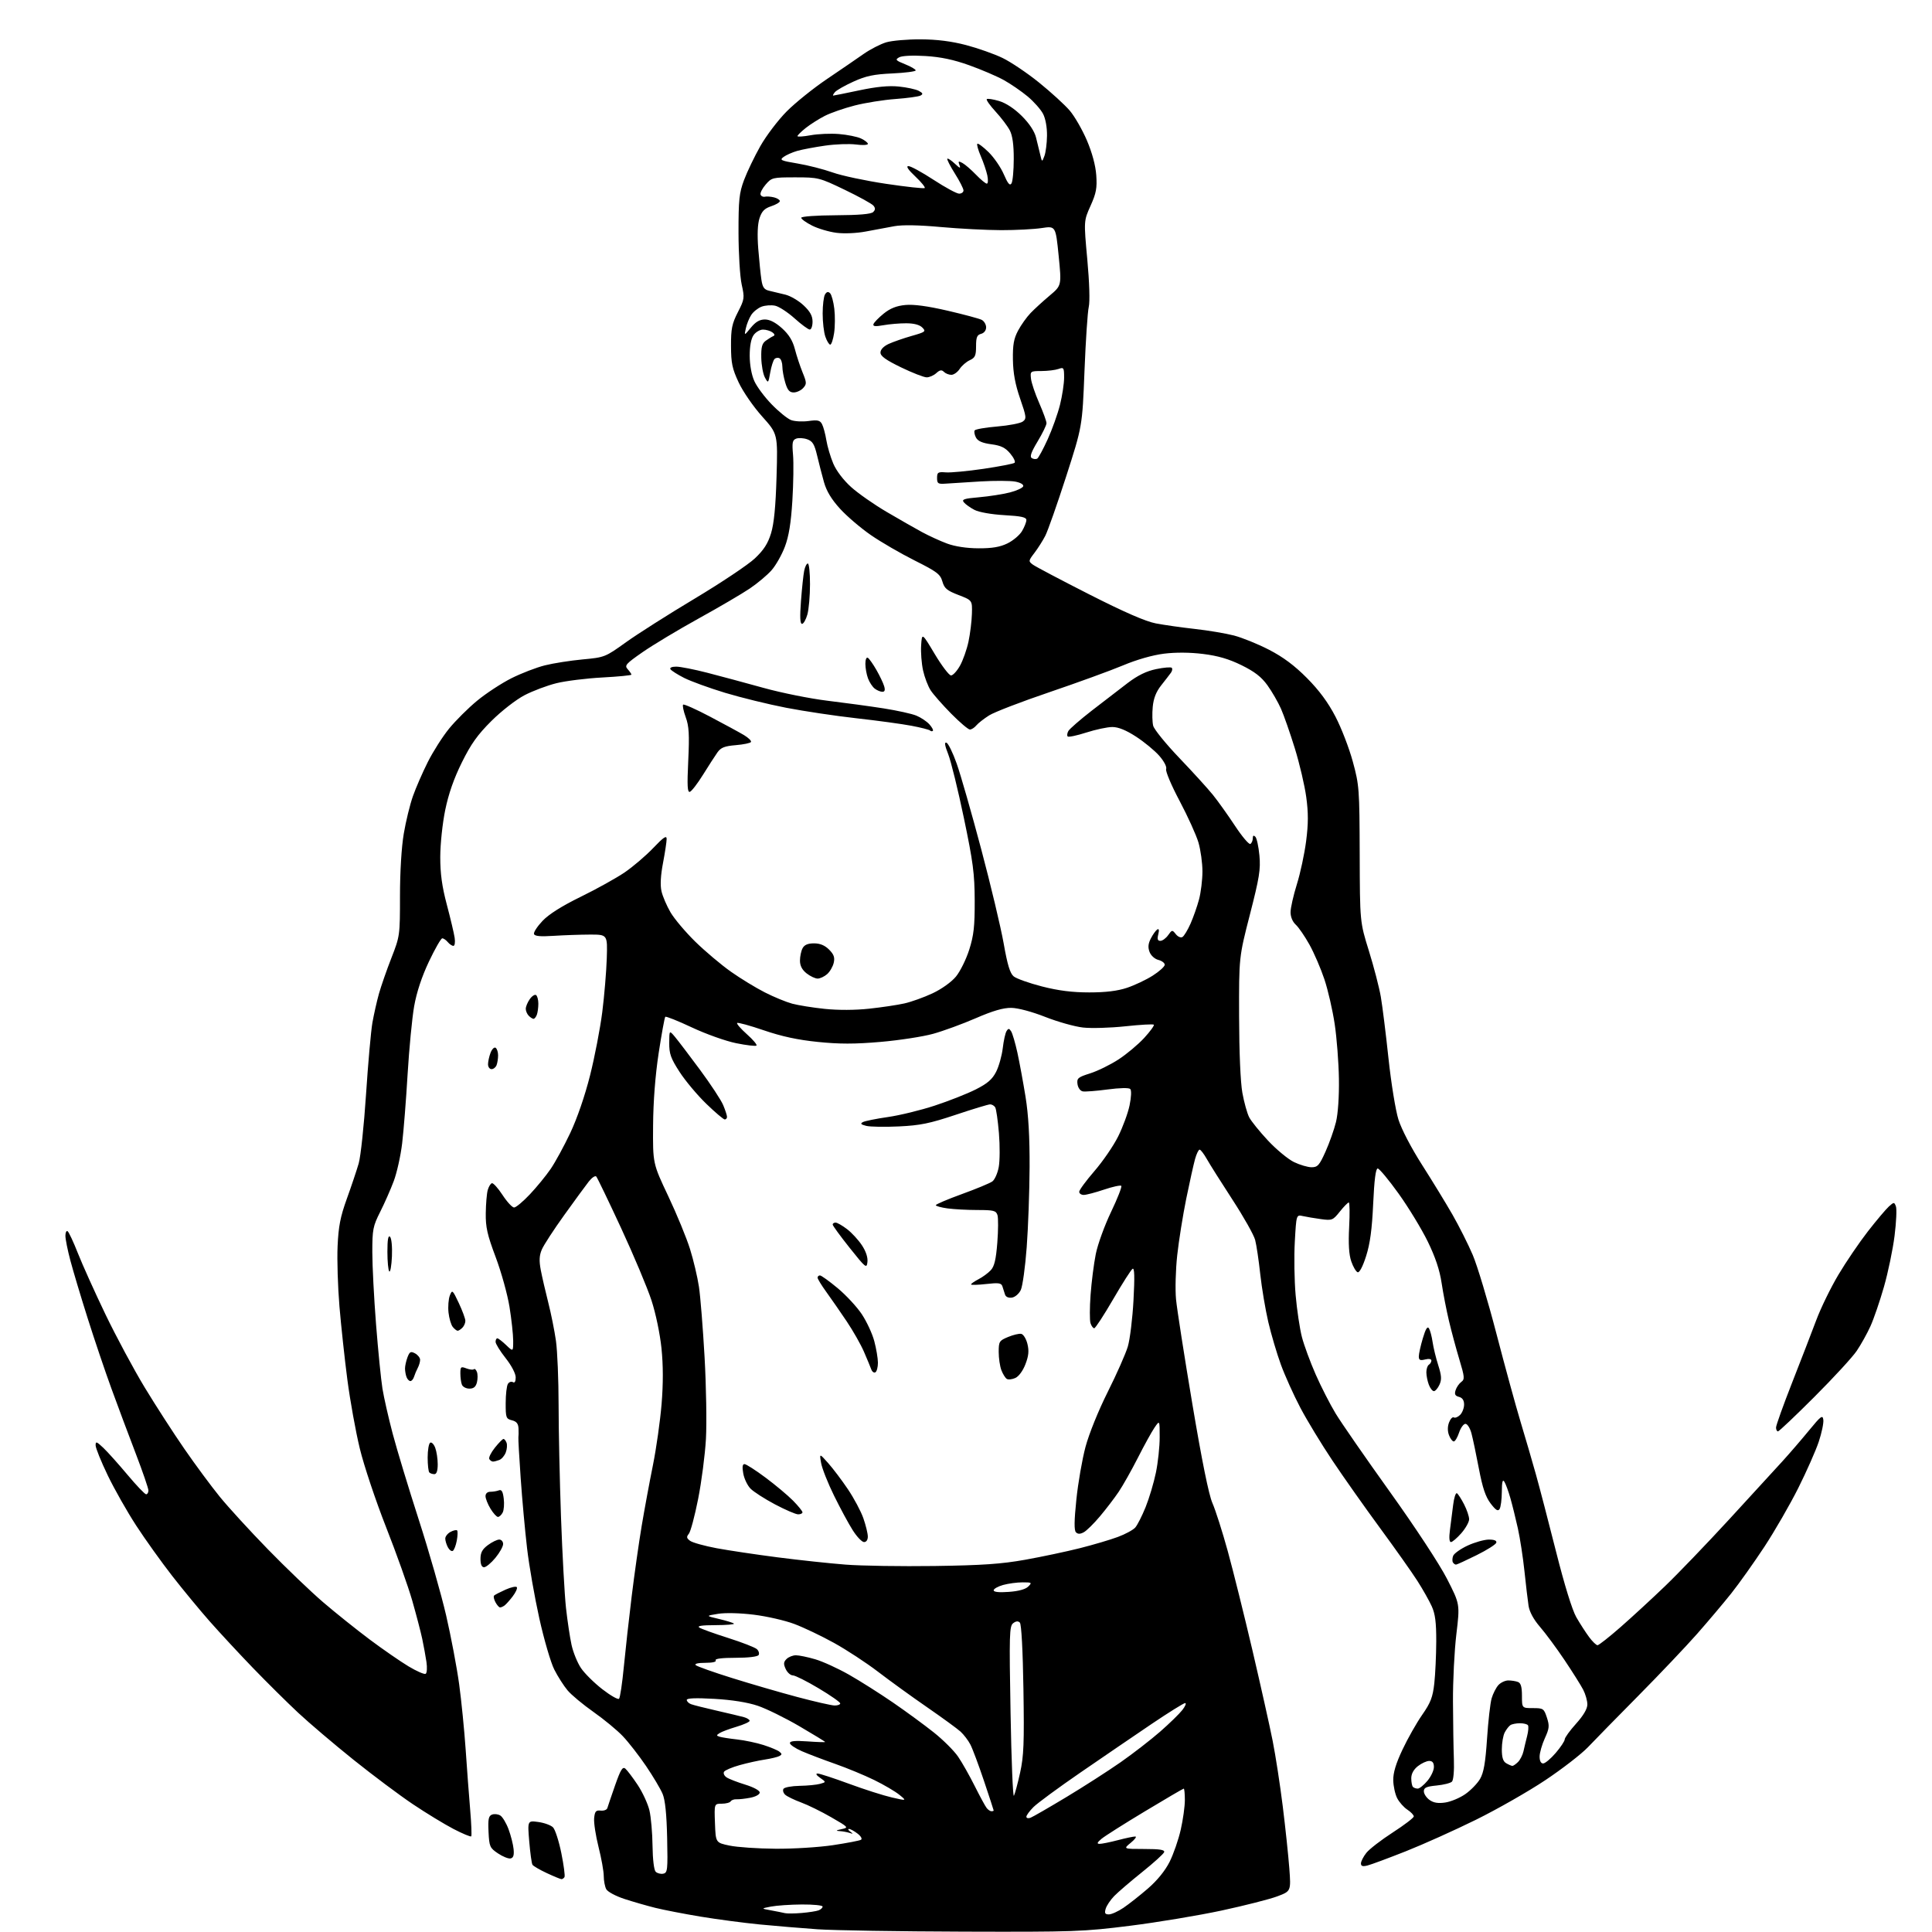 <?xml version="1.0" encoding="UTF-8" standalone="no"?>
<svg 
  version="1.1" 
  xmlns="http://www.w3.org/2000/svg" 
  xmlns:xlink="http://www.w3.org/1999/xlink" 
  xmlns:svg="http://www.w3.org/2000/svg"
  xmlns:rdf="http://www.w3.org/1999/02/22-rdf-syntax-ns#"
  xmlns:cc="http://creativecommons.org/ns#"
  xmlns:dc="http://purl.org/dc/elements/1.1/"
  viewBox="0 0 768 768"
  width="768"
  height="768"
>
<style>svg {background-color: white; }</style>"
<path stroke="none" fill="black" fill-rule="evenodd" d="M383.00,767.86C357.43,767.78 331.32,767.36 325.00,766.92C318.68,766.48 308.32,765.61 302.00,765.00C295.68,764.38 285.10,762.98 278.50,761.89C271.90,760.79 263.80,759.22 260.50,758.40C257.20,757.58 251.68,755.99 248.24,754.87C244.75,753.73 241.54,752.01 240.99,750.98C240.45,749.96 240.00,747.61 240.00,745.76C240.00,743.90 239.07,738.71 237.93,734.21C236.80,729.72 236.01,724.57 236.18,722.77C236.45,720.04 236.87,719.54 238.78,719.74C240.04,719.88 241.23,719.43 241.43,718.74C241.62,718.06 243.01,714.00 244.50,709.72C246.70,703.45 247.49,702.16 248.58,703.06C249.32,703.68 251.53,706.60 253.49,709.54C255.44,712.49 257.55,717.06 258.17,719.70C258.78,722.34 259.34,728.64 259.39,733.70C259.46,739.13 259.97,743.37 260.64,744.04C261.27,744.67 262.62,745.02 263.64,744.82C265.36,744.47 265.48,743.42 265.20,730.57C264.99,721.10 264.42,715.55 263.40,713.10C262.57,711.12 259.60,706.12 256.80,702.00C254.00,697.88 249.86,692.56 247.60,690.18C245.35,687.80 240.09,683.46 235.92,680.53C231.75,677.59 227.11,673.74 225.62,671.95C224.12,670.17 221.74,666.45 220.34,663.68C218.93,660.91 216.26,651.76 214.39,643.34C212.52,634.92 210.32,622.38 209.52,615.47C208.71,608.56 207.56,596.01 206.98,587.59C206.39,579.17 205.98,571.88 206.07,571.39C206.16,570.90 206.18,569.31 206.12,567.86C206.03,565.92 205.33,565.05 203.50,564.59C201.17,564.00 201.00,563.55 201.02,557.73C201.02,554.30 201.42,550.88 201.90,550.12C202.38,549.36 203.28,549.05 203.89,549.43C204.59,549.87 205.00,549.17 205.00,547.53C205.00,546.02 203.33,542.83 201.00,539.88C198.80,537.10 197.00,534.19 197.00,533.41C197.00,532.63 197.31,532.00 197.70,532.00C198.08,532.00 199.65,533.21 201.20,534.69C204.00,537.37 204.00,537.37 204.00,532.94C203.99,530.50 203.33,524.44 202.53,519.47C201.72,514.50 199.25,505.61 197.03,499.70C193.69,490.82 193.02,487.81 193.10,482.24C193.15,478.53 193.50,474.41 193.88,473.07C194.25,471.74 194.99,470.51 195.53,470.34C196.06,470.18 197.97,472.28 199.76,475.02C201.55,477.76 203.62,480.00 204.36,480.00C205.10,480.00 207.93,477.64 210.65,474.75C213.37,471.86 217.08,467.33 218.89,464.68C220.71,462.03 224.22,455.59 226.69,450.37C229.41,444.63 232.51,435.61 234.55,427.52C236.40,420.18 238.58,408.84 239.41,402.33C240.23,395.82 241.03,386.23 241.20,381.00C241.50,371.50 241.50,371.50 234.50,371.51C230.65,371.52 224.16,371.75 220.09,372.01C214.80,372.36 212.56,372.15 212.27,371.29C212.04,370.62 213.58,368.27 215.68,366.05C218.19,363.41 223.38,360.14 230.86,356.48C237.10,353.43 244.94,349.08 248.27,346.82C251.60,344.55 256.73,340.18 259.66,337.10C263.79,332.77 265.00,331.96 265.00,333.50C265.00,334.60 264.35,338.89 263.56,343.04C262.62,347.95 262.40,351.86 262.95,354.26C263.40,356.29 265.03,360.07 266.55,362.68C268.08,365.29 272.52,370.54 276.41,374.35C280.31,378.16 286.65,383.51 290.50,386.23C294.35,388.95 300.44,392.67 304.03,394.49C307.62,396.32 312.52,398.33 314.92,398.98C317.32,399.62 323.15,400.56 327.89,401.05C333.20,401.60 339.95,401.57 345.50,400.97C350.45,400.44 356.75,399.50 359.50,398.88C362.25,398.27 367.29,396.46 370.70,394.86C374.30,393.17 378.19,390.39 379.99,388.22C381.68,386.18 384.07,381.35 385.29,377.50C387.10,371.78 387.49,368.21 387.46,358.00C387.42,347.26 386.81,342.64 383.16,325.18C380.83,314.01 378.03,302.60 376.94,299.84C375.56,296.34 375.34,294.94 376.23,295.23C376.93,295.46 378.77,299.21 380.31,303.57C381.86,307.93 386.23,323.20 390.03,337.50C393.83,351.80 397.85,368.68 398.97,375.00C400.47,383.54 401.50,386.92 402.96,388.13C404.04,389.02 409.10,390.82 414.21,392.13C420.78,393.81 426.28,394.50 433.00,394.50C439.54,394.50 444.21,393.93 448.00,392.67C451.02,391.66 455.64,389.48 458.25,387.81C460.86,386.15 463.00,384.21 463.00,383.50C463.00,382.80 461.86,381.93 460.46,381.58C459.03,381.22 457.51,379.85 456.97,378.42C456.27,376.58 456.41,375.10 457.50,373.01C458.32,371.42 459.46,369.84 460.03,369.48C460.72,369.06 460.85,369.73 460.43,371.42C459.95,373.33 460.17,374.00 461.27,374.00C462.09,374.00 463.47,372.99 464.35,371.75C465.89,369.58 466.00,369.57 467.41,371.35C468.23,372.39 469.38,372.88 470.05,372.47C470.70,372.07 472.15,369.66 473.27,367.13C474.39,364.59 475.91,360.26 476.64,357.51C477.38,354.75 477.98,349.77 477.99,346.43C477.99,343.09 477.28,337.92 476.41,334.93C475.53,331.94 472.15,324.49 468.90,318.36C465.64,312.23 463.24,306.54 463.56,305.72C463.89,304.84 462.75,302.65 460.82,300.43C458.99,298.35 454.84,294.93 451.59,292.82C447.59,290.23 444.55,289.00 442.17,289.00C440.23,289.00 435.58,289.99 431.84,291.19C428.10,292.39 424.77,293.10 424.43,292.76C424.09,292.43 424.21,291.45 424.68,290.60C425.16,289.75 429.36,286.09 434.02,282.47C438.69,278.85 445.10,273.91 448.27,271.51C452.29,268.46 455.72,266.78 459.60,265.98C462.66,265.34 465.44,265.11 465.79,265.46C466.14,265.81 466.00,266.70 465.46,267.43C464.93,268.17 463.19,270.42 461.60,272.43C459.58,274.98 458.56,277.57 458.23,280.99C457.97,283.68 458.05,287.07 458.41,288.50C458.77,289.94 463.45,295.70 468.81,301.31C474.16,306.91 480.18,313.52 482.17,316.00C484.17,318.48 488.11,324.00 490.94,328.29C493.76,332.57 496.51,335.80 497.04,335.48C497.57,335.15 498.00,334.14 498.00,333.24C498.00,332.12 498.33,331.93 499.02,332.62C499.58,333.18 500.31,336.53 500.64,340.07C501.15,345.60 500.62,348.89 496.87,363.50C492.50,380.50 492.50,380.50 492.56,404.00C492.59,418.21 493.11,430.23 493.86,434.41C494.55,438.21 495.77,442.59 496.57,444.14C497.37,445.69 500.75,449.87 504.07,453.42C507.40,456.97 512.03,460.80 514.37,461.94C516.72,463.07 519.87,464.00 521.38,464.00C523.78,464.00 524.48,463.22 526.93,457.75C528.47,454.31 530.34,449.02 531.08,446.00C531.88,442.70 532.35,435.82 532.24,428.81C532.14,422.38 531.39,412.60 530.56,407.07C529.73,401.54 527.89,393.53 526.46,389.26C525.03,384.99 522.36,378.79 520.51,375.47C518.66,372.16 516.22,368.60 515.08,367.57C513.82,366.43 513.01,364.47 513.02,362.60C513.02,360.89 514.16,355.90 515.53,351.50C516.91,347.10 518.56,339.37 519.21,334.33C520.10,327.41 520.11,323.11 519.25,316.83C518.63,312.25 516.59,303.55 514.72,297.50C512.85,291.45 510.37,284.35 509.21,281.73C508.04,279.10 505.63,274.92 503.84,272.43C501.43,269.08 498.78,267.02 493.55,264.44C488.50,261.96 484.17,260.69 478.26,259.96C473.02,259.31 467.35,259.27 462.67,259.85C458.15,260.42 451.87,262.21 446.40,264.51C441.51,266.56 428.38,271.34 417.23,275.13C406.07,278.91 395.27,283.07 393.21,284.37C391.15,285.67 388.86,287.46 388.11,288.36C387.37,289.26 386.21,290.00 385.55,290.00C384.88,290.00 381.54,287.16 378.12,283.70C374.70,280.23 371.03,276.07 369.97,274.45C368.90,272.83 367.54,269.25 366.93,266.50C366.33,263.75 365.98,259.25 366.17,256.50C366.50,251.50 366.50,251.50 371.58,260.00C374.38,264.68 377.29,268.50 378.05,268.50C378.81,268.50 380.41,266.76 381.61,264.63C382.80,262.50 384.32,258.19 384.99,255.06C385.65,251.92 386.27,246.94 386.35,244.00C386.50,238.64 386.50,238.64 381.03,236.53C376.42,234.76 375.40,233.90 374.61,231.14C373.78,228.25 372.44,227.24 363.58,222.80C358.04,220.02 350.22,215.49 346.21,212.72C342.20,209.96 336.69,205.26 333.97,202.28C330.53,198.51 328.57,195.27 327.55,191.68C326.75,188.83 325.51,184.03 324.80,181.02C323.74,176.57 323.01,175.37 320.87,174.62C319.42,174.11 317.44,174.00 316.48,174.37C315.00,174.94 314.81,175.94 315.24,180.77C315.52,183.92 315.40,192.12 314.98,199.00C314.42,207.97 313.58,213.15 312.00,217.33C310.79,220.54 308.41,224.74 306.72,226.66C305.03,228.59 301.14,231.86 298.07,233.93C295.01,236.00 285.84,241.38 277.70,245.87C269.56,250.37 259.56,256.38 255.47,259.22C248.75,263.89 248.18,264.54 249.52,266.02C250.33,266.92 251.00,267.89 251.00,268.18C251.00,268.46 245.80,268.97 239.45,269.31C233.10,269.65 224.88,270.67 221.20,271.58C217.51,272.49 211.80,274.64 208.50,276.36C205.13,278.12 199.38,282.59 195.38,286.56C189.83,292.08 187.24,295.71 183.60,303.07C180.43,309.46 178.30,315.56 176.98,322.00C175.89,327.29 175.02,335.55 175.01,340.62C175.00,347.32 175.70,352.37 177.62,359.62C179.06,365.05 180.46,370.96 180.73,372.75C181.00,374.55 180.78,376.00 180.23,376.00C179.69,376.00 178.68,375.32 178.00,374.50C177.32,373.68 176.33,373.00 175.81,373.00C175.30,373.00 172.91,377.16 170.50,382.25C167.64,388.31 165.62,394.43 164.63,400.00C163.81,404.68 162.64,416.82 162.03,427.00C161.43,437.18 160.45,449.55 159.86,454.50C159.27,459.45 157.76,466.21 156.52,469.51C155.28,472.82 152.86,478.32 151.13,481.73C148.26,487.43 148.00,488.75 148.00,497.73C148.00,503.12 148.67,516.07 149.49,526.51C150.31,536.95 151.46,548.42 152.03,552.00C152.61,555.58 154.44,563.62 156.09,569.88C157.74,576.14 162.41,591.53 166.46,604.09C170.52,616.64 175.42,633.80 177.36,642.21C179.30,650.62 181.62,662.90 182.52,669.50C183.42,676.10 184.58,687.80 185.11,695.50C185.63,703.20 186.44,714.00 186.91,719.50C187.38,725.00 187.56,729.72 187.32,729.98C187.08,730.24 183.92,728.93 180.31,727.06C176.70,725.18 169.42,720.75 164.13,717.20C158.83,713.65 148.20,705.69 140.50,699.52C132.80,693.34 122.90,684.93 118.50,680.82C114.10,676.71 105.98,668.66 100.45,662.93C94.92,657.19 87.23,648.90 83.35,644.50C79.47,640.10 72.78,632.00 68.49,626.50C64.21,621.00 57.76,612.00 54.18,606.50C50.59,601.00 45.49,592.00 42.84,586.50C40.19,581.00 38.02,575.63 38.01,574.56C38.00,572.87 38.38,572.99 41.10,575.56C42.80,577.18 47.11,581.99 50.68,586.25C54.25,590.51 57.58,594.00 58.09,594.00C58.59,594.00 59.00,593.32 59.00,592.49C59.00,591.66 56.72,585.02 53.93,577.74C51.14,570.46 46.80,558.88 44.30,552.00C41.79,545.12 37.53,532.52 34.84,524.00C32.14,515.48 29.05,505.15 27.97,501.06C26.88,496.97 26.00,492.56 26.00,491.25C26.00,489.95 26.39,489.12 26.86,489.42C27.34,489.71 29.19,493.67 30.98,498.22C32.78,502.78 37.70,513.70 41.93,522.50C46.17,531.30 53.17,544.35 57.50,551.50C61.83,558.65 68.94,569.66 73.30,575.96C77.65,582.27 83.98,590.82 87.35,594.96C90.72,599.11 99.33,608.52 106.49,615.87C113.65,623.22 123.55,632.71 128.50,636.95C133.45,641.19 141.78,647.85 147.00,651.76C152.22,655.66 159.15,660.45 162.39,662.40C165.63,664.35 168.70,665.68 169.21,665.37C169.72,665.05 169.86,662.93 169.52,660.65C169.18,658.37 168.43,654.25 167.85,651.50C167.27,648.75 165.48,641.91 163.88,636.30C162.28,630.69 157.59,617.52 153.46,607.04C149.33,596.53 144.63,582.49 143.01,575.74C141.38,569.01 139.17,556.75 138.09,548.50C137.01,540.25 135.60,527.14 134.94,519.37C134.29,511.60 133.95,500.80 134.20,495.37C134.55,487.49 135.29,483.68 137.88,476.50C139.67,471.55 141.78,465.25 142.58,462.50C143.38,459.75 144.69,447.41 145.50,435.08C146.31,422.75 147.45,409.93 148.03,406.58C148.62,403.24 149.79,398.02 150.64,395.00C151.49,391.98 153.72,385.57 155.60,380.77C158.96,372.15 159.00,371.85 159.00,356.15C159.00,346.60 159.60,336.72 160.51,331.38C161.33,326.50 162.97,319.80 164.14,316.50C165.30,313.20 167.96,307.10 170.04,302.95C172.12,298.80 175.93,292.81 178.52,289.63C181.11,286.46 186.13,281.46 189.69,278.53C193.24,275.60 199.38,271.58 203.32,269.60C207.27,267.63 213.24,265.32 216.60,264.49C219.95,263.65 226.70,262.59 231.60,262.13C240.39,261.31 240.60,261.22 248.86,255.29C253.46,251.99 265.78,244.16 276.25,237.90C286.71,231.63 297.42,224.47 300.04,222.00C303.60,218.65 305.24,216.10 306.50,212.00C307.68,208.16 308.34,201.37 308.69,189.50C309.19,172.50 309.19,172.50 302.94,165.52C299.49,161.68 295.32,155.64 293.65,152.06C291.07,146.56 290.61,144.36 290.59,137.54C290.56,130.70 290.97,128.69 293.32,124.09C295.96,118.92 296.02,118.44 294.83,113.09C294.15,110.02 293.58,100.75 293.57,92.50C293.56,79.46 293.84,76.73 295.76,71.58C296.97,68.33 299.89,62.26 302.23,58.11C304.58,53.96 309.29,47.75 312.70,44.31C316.11,40.87 323.31,35.08 328.70,31.44C334.09,27.80 340.68,23.29 343.34,21.42C346.01,19.56 350.06,17.48 352.34,16.81C354.63,16.14 360.77,15.61 366.00,15.64C372.48,15.67 378.20,16.40 384.00,17.91C388.68,19.14 395.20,21.44 398.50,23.03C401.80,24.62 408.37,29.04 413.09,32.86C417.82,36.68 423.27,41.67 425.22,43.94C427.16,46.21 430.23,51.54 432.05,55.79C434.14,60.70 435.50,65.73 435.78,69.63C436.14,74.74 435.77,76.77 433.52,81.78C430.81,87.80 430.81,87.80 432.22,103.15C433.06,112.30 433.29,119.91 432.80,122.00C432.34,123.92 431.58,135.40 431.10,147.50C430.23,169.50 430.23,169.50 423.78,189.50C420.23,200.50 416.51,211.07 415.51,213.00C414.52,214.93 412.58,217.98 411.21,219.78C408.78,222.97 408.77,223.11 410.61,224.47C411.65,225.24 421.73,230.55 433.00,236.28C447.01,243.39 455.40,247.04 459.50,247.82C462.80,248.45 469.77,249.44 475.00,250.02C480.23,250.60 487.20,251.77 490.50,252.62C493.80,253.48 500.10,256.03 504.50,258.31C510.11,261.21 514.61,264.57 519.55,269.55C524.40,274.44 527.93,279.22 530.86,284.86C533.21,289.36 536.32,297.43 537.77,302.78C540.31,312.12 540.42,313.56 540.50,339.50C540.58,366.50 540.58,366.50 544.16,378.00C546.13,384.32 548.26,392.54 548.90,396.26C549.54,399.98 550.91,411.00 551.95,420.76C553.00,430.55 554.76,441.43 555.90,445.04C557.10,448.86 561.00,456.34 565.28,463.04C569.30,469.34 574.75,478.25 577.37,482.82C579.99,487.40 583.62,494.60 585.42,498.82C587.23,503.05 591.45,517.08 594.81,530.00C598.17,542.92 602.48,558.67 604.39,565.00C606.30,571.33 609.06,580.77 610.52,586.00C611.99,591.23 615.61,605.13 618.58,616.89C621.92,630.13 624.98,640.04 626.62,642.89C628.08,645.43 630.36,648.96 631.69,650.75C633.01,652.54 634.53,654.00 635.04,654.00C635.56,654.00 639.70,650.74 644.24,646.76C648.78,642.78 656.72,635.47 661.88,630.51C667.04,625.56 678.51,613.61 687.38,603.97C696.25,594.32 705.80,583.90 708.61,580.81C711.42,577.72 716.15,572.23 719.11,568.62C723.86,562.84 724.54,562.33 724.80,564.40C724.97,565.69 724.15,569.61 722.98,573.12C721.81,576.63 718.15,584.90 714.85,591.50C711.54,598.10 705.47,608.63 701.35,614.90C697.22,621.16 691.31,629.49 688.20,633.40C685.09,637.30 678.97,644.55 674.61,649.50C670.25,654.45 659.78,665.48 651.35,674.00C642.92,682.52 633.88,691.75 631.26,694.51C628.64,697.26 620.99,703.18 614.25,707.67C607.52,712.16 595.12,719.23 586.71,723.38C578.30,727.53 565.75,733.17 558.81,735.92C551.87,738.66 545.03,741.21 543.60,741.56C541.68,742.05 541.00,741.83 541.00,740.74C541.00,739.93 541.96,738.05 543.14,736.55C544.31,735.06 549.04,731.41 553.64,728.44C558.24,725.47 562.00,722.60 562.00,722.05C562.00,721.50 560.85,720.29 559.45,719.37C558.05,718.46 556.23,716.41 555.41,714.83C554.59,713.25 553.89,710.04 553.84,707.71C553.78,704.74 554.89,701.04 557.52,695.48C559.59,691.09 563.11,684.87 565.35,681.66C568.71,676.84 569.54,674.67 570.16,669.16C570.56,665.50 570.91,658.00 570.93,652.50C570.95,644.90 570.52,641.54 569.13,638.50C568.13,636.30 565.59,631.80 563.48,628.50C561.38,625.20 554.70,615.75 548.64,607.50C542.58,599.25 534.03,587.14 529.65,580.58C525.26,574.02 519.52,564.57 516.90,559.58C514.27,554.59 510.80,546.90 509.19,542.50C507.58,538.10 505.32,530.45 504.16,525.50C503.01,520.55 501.57,512.00 500.97,506.50C500.38,501.00 499.46,494.87 498.94,492.89C498.42,490.90 494.36,483.70 489.92,476.89C485.48,470.07 480.90,462.81 479.74,460.75C478.58,458.69 477.29,457.00 476.86,457.00C476.44,457.00 475.62,458.69 475.05,460.75C474.48,462.81 472.90,469.90 471.55,476.50C470.21,483.10 468.59,493.23 467.96,499.00C467.33,504.77 467.12,512.65 467.49,516.50C467.86,520.35 470.77,539.02 473.96,558.00C477.78,580.72 480.51,594.21 481.96,597.50C483.17,600.25 485.91,608.82 488.04,616.55C490.17,624.28 494.59,642.06 497.87,656.05C501.14,670.05 504.76,686.23 505.90,692.00C507.05,697.77 508.85,709.48 509.91,718.00C510.97,726.52 512.14,737.61 512.52,742.64C513.20,751.78 513.20,751.78 507.71,753.84C504.69,754.97 494.74,757.50 485.59,759.47C476.44,761.43 460.08,764.16 449.23,765.52C430.57,767.87 427.00,767.99 383.00,767.86zM318.66,760.44C321.51,760.20 324.54,759.73 325.41,759.39C326.29,759.06 327.00,758.38 327.00,757.89C327.00,757.40 323.29,757.03 318.75,757.06C314.21,757.09 308.70,757.47 306.50,757.89C302.50,758.67 302.50,758.67 306.50,759.40C308.70,759.80 311.18,760.30 312.00,760.50C312.82,760.71 315.82,760.68 318.66,760.44zM440.79,761.00C441.85,761.00 444.47,759.82 446.61,758.37C448.75,756.92 453.12,753.48 456.31,750.72C460.01,747.52 463.15,743.66 464.94,740.10C466.48,737.02 468.48,731.26 469.37,727.30C470.27,723.34 471.00,718.06 471.00,715.55C471.00,713.05 470.80,711.00 470.56,711.00C470.32,711.00 463.40,715.04 455.19,719.99C446.97,724.93 439.19,729.86 437.88,730.95C436.15,732.39 435.92,732.94 437.04,732.97C437.89,732.99 441.17,732.33 444.34,731.50C447.51,730.67 450.64,730.02 451.30,730.04C451.96,730.06 451.15,731.18 449.50,732.53C446.50,734.99 446.50,734.99 454.83,735.00C461.05,735.00 463.06,735.32 462.77,736.25C462.55,736.94 458.60,740.52 454.00,744.20C449.40,747.89 444.41,752.17 442.92,753.70C441.42,755.24 439.90,757.51 439.53,758.75C439.00,760.54 439.26,761.00 440.79,761.00zM223.19,746.99C222.81,746.98 220.19,745.91 217.37,744.59C214.55,743.28 211.98,741.78 211.66,741.26C211.34,740.74 210.76,736.57 210.38,732.00C209.69,723.69 209.69,723.69 213.98,724.27C216.34,724.59 218.97,725.54 219.83,726.40C220.68,727.25 222.17,731.86 223.14,736.65C224.11,741.44 224.67,745.72 224.39,746.18C224.11,746.63 223.57,747.00 223.19,746.99zM202.95,738.76C202.10,738.93 199.85,738.03 197.95,736.75C194.71,734.57 194.48,734.05 194.20,728.20C193.96,723.11 194.21,721.86 195.59,721.33C196.51,720.97 198.00,721.14 198.89,721.70C199.77,722.25 201.25,724.71 202.16,727.16C203.07,729.61 203.97,733.15 204.16,735.03C204.41,737.50 204.07,738.53 202.95,738.76zM308.26,734.90C315.27,734.96 325.57,734.32 331.13,733.48C336.70,732.64 341.71,731.68 342.26,731.34C342.84,730.98 342.24,729.92 340.89,728.88C339.57,727.87 338.05,727.04 337.50,727.04C336.95,727.03 337.18,727.52 338.00,728.11C339.25,729.01 339.19,729.09 337.67,728.59C336.66,728.27 334.86,727.95 333.67,727.88C332.09,727.80 332.32,727.59 334.50,727.12C337.45,726.48 337.39,726.41 330.41,722.38C326.52,720.13 321.12,717.48 318.41,716.49C315.71,715.49 312.88,714.12 312.13,713.44C311.38,712.75 311.07,711.70 311.44,711.10C311.81,710.49 314.68,709.96 317.81,709.90C320.94,709.85 324.61,709.49 325.97,709.11C328.44,708.42 328.44,708.42 326.00,706.71C324.49,705.65 324.12,705.00 325.03,705.01C325.84,705.02 331.45,706.85 337.50,709.08C343.55,711.31 351.20,713.76 354.50,714.51C360.50,715.89 360.50,715.89 357.50,713.45C355.85,712.10 351.35,709.47 347.50,707.58C343.65,705.70 336.68,702.81 332.00,701.17C327.32,699.53 321.36,697.26 318.75,696.13C316.14,695.00 314.00,693.54 314.00,692.90C314.00,692.07 316.04,691.88 321.00,692.23C324.85,692.51 328.00,692.61 328.00,692.46C328.00,692.31 323.38,689.48 317.73,686.18C312.08,682.88 304.63,679.22 301.18,678.06C297.16,676.71 290.97,675.72 283.95,675.32C276.60,674.90 273.00,675.04 273.00,675.74C273.00,676.32 273.76,677.08 274.68,677.43C275.60,677.79 280.22,678.95 284.93,680.02C289.64,681.10 294.51,682.26 295.75,682.60C296.99,682.95 298.00,683.60 298.00,684.05C298.00,684.49 295.64,685.56 292.75,686.42C289.86,687.28 286.84,688.41 286.03,688.94C284.73,689.78 284.73,689.95 286.03,690.37C286.84,690.63 289.98,691.12 293.00,691.46C296.02,691.80 300.75,692.79 303.50,693.67C306.25,694.55 309.09,695.73 309.81,696.31C310.90,697.17 310.90,697.47 309.81,698.06C309.09,698.45 306.48,699.08 304.00,699.46C301.52,699.83 297.02,700.82 294.00,701.67C290.98,702.51 288.19,703.70 287.82,704.30C287.44,704.91 287.89,705.91 288.82,706.53C289.74,707.15 293.09,708.45 296.25,709.42C299.57,710.44 302.00,711.76 302.00,712.55C302.00,713.33 300.39,714.22 298.25,714.63C296.19,715.03 293.72,715.30 292.77,715.24C291.82,715.18 290.78,715.55 290.46,716.06C290.14,716.58 288.54,717.00 286.90,717.00C283.92,717.00 283.92,717.00 284.21,724.75C284.50,732.50 284.50,732.50 290.00,733.65C293.02,734.29 301.24,734.85 308.26,734.90zM409.66,722.58C410.57,722.23 416.98,718.53 423.91,714.36C430.83,710.19 440.55,703.95 445.50,700.49C450.45,697.03 457.51,691.56 461.18,688.35C464.86,685.13 468.83,681.26 470.01,679.75C471.18,678.24 471.68,677.00 471.11,677.00C470.55,677.00 464.55,680.74 457.79,685.30C451.03,689.87 438.34,698.53 429.58,704.55C420.82,710.57 412.39,716.77 410.83,718.33C409.27,719.88 408.00,721.62 408.00,722.18C408.00,722.75 408.75,722.93 409.66,722.58zM394.12,720.00C394.61,720.00 395.00,719.87 395.00,719.70C395.00,719.54 393.27,714.25 391.15,707.94C389.03,701.63 386.60,695.13 385.74,693.48C384.89,691.84 383.13,689.54 381.85,688.36C380.56,687.19 374.55,682.81 368.50,678.63C362.45,674.46 353.70,668.12 349.05,664.56C344.40,661.00 336.52,655.84 331.55,653.09C326.57,650.33 319.46,646.94 315.74,645.55C312.03,644.15 304.79,642.50 299.67,641.87C294.15,641.19 288.33,641.05 285.42,641.52C280.50,642.32 280.50,642.32 285.83,643.57C288.76,644.26 291.42,645.08 291.74,645.41C292.07,645.73 288.77,646.01 284.42,646.02C278.97,646.03 276.97,646.33 278.00,646.99C278.82,647.52 284.00,649.39 289.50,651.13C295.00,652.88 300.12,654.87 300.87,655.56C301.62,656.25 301.93,657.30 301.56,657.90C301.15,658.56 297.47,659.00 292.38,659.00C286.97,659.00 284.11,659.36 284.50,660.00C284.88,660.61 283.28,661.00 280.36,661.00C277.48,661.00 275.98,661.36 276.55,661.91C277.07,662.41 283.57,664.72 291.00,667.04C298.43,669.37 310.12,672.77 317.00,674.60C323.88,676.43 330.51,677.94 331.75,677.96C332.99,677.98 334.00,677.61 334.00,677.13C334.00,676.64 330.14,673.94 325.42,671.13C320.71,668.31 316.09,666.00 315.17,665.99C314.25,665.99 312.98,664.86 312.34,663.48C311.40,661.46 311.46,660.68 312.66,659.48C313.47,658.67 315.15,658.00 316.39,658.00C317.63,658.00 321.08,658.71 324.07,659.59C327.06,660.46 333.10,663.22 337.50,665.72C341.90,668.22 349.77,673.21 355.00,676.80C360.23,680.39 367.52,685.74 371.21,688.68C374.90,691.61 379.23,695.93 380.83,698.26C382.43,700.59 385.42,705.88 387.48,710.00C389.55,714.12 391.68,718.06 392.24,718.75C392.79,719.44 393.64,720.00 394.12,720.00zM574.50,716.53C576.70,716.21 580.28,714.72 582.45,713.21C584.63,711.70 587.27,708.98 588.34,707.16C589.80,704.65 590.48,700.77 591.12,691.17C591.58,684.20 592.40,676.98 592.95,675.11C593.49,673.25 594.70,670.89 595.62,669.86C596.55,668.84 598.33,668.00 599.57,668.00C600.82,668.00 602.55,668.27 603.42,668.61C604.56,669.05 605.00,670.57 605.00,674.11C605.00,679.00 605.00,679.00 609.34,679.00C613.47,679.00 613.74,679.18 614.91,682.75C615.99,686.04 615.89,687.06 614.09,691.00C612.97,693.48 612.03,696.74 612.02,698.25C612.01,699.97 612.53,701.00 613.42,701.00C614.20,701.00 616.45,699.12 618.42,696.82C620.39,694.52 622.00,692.09 622.00,691.43C622.00,690.76 624.02,687.96 626.50,685.21C629.44,681.94 631.00,679.29 631.00,677.55C631.00,676.09 630.26,673.46 629.35,671.70C628.44,669.94 625.10,664.63 621.92,659.89C618.74,655.15 614.35,649.21 612.16,646.69C609.62,643.75 607.99,640.73 607.62,638.30C607.30,636.21 606.57,630.05 606.00,624.61C605.43,619.17 604.25,611.52 603.39,607.61C602.52,603.70 601.18,598.25 600.39,595.50C599.61,592.75 598.53,589.83 598.00,589.00C597.31,587.93 597.02,589.08 597.00,593.00C596.98,596.02 596.58,599.11 596.11,599.85C595.46,600.88 594.61,600.35 592.55,597.66C590.54,595.02 589.34,591.46 587.88,583.80C586.81,578.14 585.47,571.81 584.92,569.75C584.37,567.69 583.30,566.00 582.54,566.00C581.78,566.00 580.64,567.58 580.00,569.50C579.36,571.42 578.42,573.00 577.90,573.00C577.38,573.00 576.52,571.88 576.00,570.50C575.39,568.91 575.40,567.07 576.02,565.44C576.56,564.03 577.41,563.14 577.92,563.45C578.42,563.76 579.55,563.31 580.42,562.44C581.29,561.57 582.00,559.72 582.00,558.33C582.00,556.64 581.33,555.64 579.97,555.28C578.43,554.88 578.11,554.24 578.62,552.63C578.99,551.46 580.00,549.99 580.87,549.35C582.30,548.30 582.23,547.43 580.10,540.35C578.80,536.03 576.94,529.12 575.97,525.00C574.99,520.88 573.68,514.12 573.06,510.00C572.29,504.83 570.57,499.71 567.54,493.50C565.12,488.55 559.92,480.00 555.98,474.50C552.04,469.00 548.29,464.50 547.66,464.50C546.87,464.50 546.30,468.93 545.86,478.50C545.39,488.70 544.63,494.35 543.05,499.31C541.74,503.44 540.41,505.97 539.69,505.74C539.04,505.52 537.89,503.58 537.15,501.42C536.22,498.71 535.96,494.50 536.31,487.75C536.59,482.39 536.52,478.00 536.16,478.00C535.80,478.00 534.20,479.63 532.61,481.62C529.85,485.08 529.51,485.22 525.11,484.62C522.57,484.27 519.33,483.73 517.91,483.41C515.31,482.83 515.31,482.83 514.71,493.53C514.37,499.42 514.52,509.02 515.04,514.87C515.55,520.72 516.68,528.20 517.53,531.50C518.39,534.80 520.86,541.49 523.01,546.38C525.16,551.26 528.72,558.23 530.93,561.88C533.13,565.52 542.83,579.52 552.48,593.00C562.59,607.11 572.22,621.78 575.20,627.59C580.36,637.68 580.36,637.68 578.93,649.59C578.14,656.14 577.53,668.25 577.58,676.50C577.62,684.75 577.78,695.03 577.94,699.34C578.10,703.89 577.78,707.62 577.17,708.23C576.59,708.81 573.84,709.50 571.06,709.77C567.02,710.16 566.00,710.62 566.00,712.07C566.00,713.07 567.01,714.61 568.25,715.50C569.85,716.65 571.66,716.95 574.50,716.53zM403.05,713.84C403.45,713.10 404.56,708.98 405.51,704.67C406.97,698.06 407.17,692.86 406.83,671.43C406.59,656.07 406.03,645.63 405.41,645.01C404.72,644.32 403.86,644.39 402.75,645.25C401.25,646.38 401.15,649.68 401.71,680.84C402.04,699.73 402.65,714.58 403.05,713.84zM563.58,711.00C564.26,711.00 565.99,709.62 567.41,707.92C568.83,706.23 570.00,703.76 570.00,702.42C570.00,700.73 569.44,700.00 568.13,700.00C567.11,700.00 565.08,700.93 563.63,702.07C561.93,703.42 561.00,705.11 561.00,706.91C561.00,708.42 561.30,709.97 561.67,710.33C562.03,710.70 562.89,711.00 563.58,711.00zM601.18,701.97C601.55,701.99 602.56,701.29 603.43,700.43C604.29,699.57 605.27,697.65 605.60,696.18C605.92,694.71 606.58,691.97 607.06,690.09C607.54,688.22 607.69,686.31 607.40,685.84C607.12,685.38 605.67,685.01 604.19,685.02C602.71,685.02 601.00,685.36 600.40,685.77C599.79,686.17 598.78,687.48 598.15,688.68C597.52,689.89 597.00,692.90 597.00,695.38C597.00,698.63 597.49,700.19 598.75,700.92C599.71,701.48 600.81,701.95 601.18,701.97zM246.08,675.28C246.50,674.85 247.36,669.10 247.99,662.50C248.63,655.90 250.03,643.30 251.11,634.50C252.19,625.70 253.98,613.10 255.09,606.50C256.20,599.90 258.21,589.04 259.56,582.38C260.90,575.71 262.44,564.80 262.99,558.13C263.66,549.97 263.64,542.73 262.95,535.97C262.35,530.18 260.67,522.11 258.97,516.91C257.35,511.95 251.92,499.03 246.90,488.19C241.88,477.36 237.43,468.13 237.02,467.68C236.60,467.23 235.27,468.13 234.05,469.68C232.83,471.23 228.44,477.23 224.30,483.00C220.15,488.77 216.14,494.93 215.39,496.69C214.37,499.08 214.26,501.12 214.97,504.87C215.50,507.61 216.83,513.42 217.94,517.77C219.05,522.13 220.43,528.98 221.00,533.01C221.57,537.03 222.04,548.47 222.05,558.41C222.05,568.36 222.49,588.51 223.01,603.18C223.54,617.86 224.43,634.06 224.99,639.18C225.56,644.31 226.55,650.92 227.20,653.88C227.85,656.84 229.53,660.98 230.94,663.07C232.35,665.17 236.16,668.95 239.42,671.48C242.67,674.00 245.67,675.72 246.08,675.28zM198.79,638.98C198.39,638.99 197.57,638.06 196.95,636.91C196.34,635.77 196.09,634.57 196.41,634.26C196.72,633.95 198.77,632.89 200.97,631.90C203.16,630.92 205.18,630.49 205.46,630.94C205.74,631.39 204.98,633.06 203.77,634.63C202.56,636.21 201.10,637.83 200.53,638.23C199.97,638.64 199.18,638.98 198.79,638.98zM401.03,632.80C404.87,632.53 407.67,631.76 408.74,630.68C410.32,629.11 410.18,629.00 406.46,629.01C404.28,629.01 400.81,629.48 398.75,630.05C396.69,630.63 395.00,631.58 395.00,632.17C395.00,632.86 397.13,633.09 401.03,632.80zM192.43,623.00C191.48,623.00 191.00,621.89 191.00,619.69C191.00,617.18 191.72,615.85 193.96,614.19C195.59,612.98 197.61,612.00 198.46,612.00C199.31,612.00 200.00,612.80 200.00,613.77C200.00,614.75 198.62,617.22 196.93,619.27C195.24,621.32 193.21,623.00 192.43,623.00zM371.50,622.51C390.51,622.24 398.00,621.72 407.50,620.03C414.10,618.85 423.90,616.78 429.28,615.42C434.66,614.06 441.46,612.05 444.39,610.95C447.33,609.86 450.42,608.18 451.27,607.23C452.12,606.28 453.97,602.62 455.40,599.10C456.82,595.58 458.66,589.41 459.49,585.39C460.32,581.37 461.00,575.03 460.99,571.29C460.99,564.50 460.99,564.50 458.94,567.50C457.81,569.15 454.83,574.55 452.32,579.50C449.80,584.45 446.38,590.52 444.71,593.00C443.04,595.48 439.69,599.87 437.25,602.76C434.82,605.66 431.92,608.51 430.81,609.10C429.37,609.87 428.48,609.88 427.71,609.11C426.95,608.35 426.99,604.61 427.87,596.11C428.54,589.55 430.18,580.12 431.51,575.14C432.91,569.93 436.65,560.68 440.36,553.28C443.90,546.22 447.48,538.12 448.33,535.27C449.17,532.43 450.19,524.16 450.58,516.90C451.09,507.53 450.98,503.89 450.22,504.37C449.62,504.73 446.14,510.20 442.47,516.52C438.80,522.83 435.43,528.00 434.97,528.00C434.51,528.00 433.85,527.09 433.49,525.98C433.14,524.87 433.15,519.81 433.52,514.73C433.89,509.65 434.82,502.35 435.59,498.50C436.36,494.65 439.10,487.11 441.67,481.75C444.24,476.39 446.06,471.73 445.73,471.39C445.39,471.06 442.30,471.73 438.86,472.89C435.42,474.05 431.80,475.00 430.81,475.00C429.81,475.00 429.00,474.44 429.00,473.75C429.01,473.06 431.73,469.36 435.05,465.52C438.37,461.68 442.62,455.50 444.47,451.78C446.33,448.06 448.38,442.50 449.02,439.41C449.71,436.09 449.82,433.42 449.29,432.89C448.76,432.36 445.07,432.44 440.27,433.08C435.80,433.68 431.37,434.02 430.41,433.84C429.42,433.65 428.52,432.40 428.32,430.94C428.01,428.62 428.51,428.21 433.34,426.68C436.29,425.75 441.36,423.27 444.60,421.16C447.85,419.05 452.45,415.19 454.84,412.59C457.23,409.98 458.95,407.61 458.66,407.33C458.38,407.04 453.27,407.33 447.32,407.97C441.37,408.61 433.80,408.83 430.50,408.46C427.20,408.09 420.45,406.19 415.50,404.24C410.18,402.15 404.66,400.68 402.00,400.64C398.82,400.60 394.68,401.81 387.92,404.74C382.65,407.03 375.00,409.83 370.92,410.96C366.84,412.09 357.41,413.54 349.96,414.18C339.71,415.06 333.66,415.06 325.08,414.18C317.12,413.37 310.75,412.00 303.65,409.57C298.10,407.67 293.32,406.36 293.03,406.66C292.74,406.96 294.48,408.96 296.90,411.12C299.32,413.27 301.03,415.30 300.71,415.62C300.39,415.95 296.74,415.52 292.60,414.68C288.47,413.84 280.56,411.02 275.03,408.42C269.50,405.82 264.75,403.92 264.46,404.20C264.18,404.49 263.00,410.97 261.83,418.61C260.47,427.58 259.68,437.82 259.61,447.50C259.50,462.50 259.50,462.50 265.65,475.50C269.03,482.65 272.92,492.10 274.29,496.50C275.67,500.90 277.26,507.65 277.84,511.50C278.42,515.35 279.43,527.95 280.08,539.50C280.73,551.05 280.97,565.67 280.62,572.00C280.26,578.33 278.87,589.06 277.52,595.85C276.18,602.65 274.51,608.88 273.82,609.71C272.81,610.94 272.90,611.45 274.34,612.51C275.32,613.22 280.03,614.53 284.81,615.43C289.59,616.32 300.55,617.96 309.16,619.07C317.77,620.18 329.92,621.48 336.16,621.96C342.40,622.45 358.30,622.69 371.50,622.51zM578.81,621.95C578.43,621.98 577.87,621.59 577.56,621.09C577.25,620.59 577.29,619.41 577.65,618.47C578.01,617.54 580.60,615.70 583.40,614.39C586.21,613.09 590.00,612.02 591.83,612.01C594.03,612.00 595.04,612.43 594.80,613.25C594.60,613.94 591.08,616.17 586.97,618.20C582.86,620.24 579.19,621.93 578.81,621.95zM180.01,616.49C179.51,616.80 178.63,616.17 178.05,615.09C177.47,614.01 177.00,612.44 177.00,611.60C177.00,610.76 177.94,609.57 179.09,608.95C180.23,608.34 181.41,608.08 181.71,608.37C182.00,608.67 181.94,610.49 181.58,612.42C181.22,614.35 180.51,616.18 180.01,616.49zM343.48,613.00C342.64,613.00 340.61,610.88 338.97,608.28C337.32,605.69 333.98,599.50 331.54,594.53C329.10,589.57 326.79,583.74 326.41,581.59C325.72,577.68 325.72,577.68 329.20,581.59C331.11,583.74 334.65,588.42 337.06,592.00C339.47,595.58 342.23,600.75 343.19,603.50C344.15,606.25 344.95,609.51 344.97,610.75C344.99,612.11 344.40,613.00 343.48,613.00zM576.77,613.00C576.12,613.00 575.97,611.24 576.37,608.25C576.72,605.64 577.29,601.15 577.64,598.28C577.99,595.40 578.67,593.30 579.15,593.59C579.63,593.89 580.92,595.89 582.01,598.03C583.11,600.17 584.00,602.82 584.00,603.93C584.00,605.03 582.60,607.52 580.90,609.47C579.19,611.41 577.33,613.00 576.77,613.00zM197.95,603.00C197.41,603.00 196.08,601.54 194.99,599.75C193.90,597.96 193.01,595.71 193.00,594.75C193.00,593.69 193.76,593.00 194.92,593.00C195.97,593.00 197.50,592.75 198.30,592.44C199.39,592.02 199.89,592.86 200.24,595.69C200.51,597.78 200.32,600.29 199.83,601.25C199.33,602.21 198.49,603.00 197.95,603.00zM317.25,601.97C316.29,601.96 312.14,600.16 308.03,597.99C303.93,595.81 299.57,593.01 298.35,591.76C297.13,590.52 295.83,587.81 295.46,585.75C294.99,583.17 295.14,582.00 295.94,582.00C296.58,582.00 300.35,584.41 304.30,587.36C308.26,590.31 313.19,594.44 315.25,596.53C317.31,598.62 319.00,600.71 319.00,601.17C319.00,601.62 318.21,601.99 317.25,601.97zM172.67,586.00C171.93,586.00 171.03,585.70 170.67,585.33C170.30,584.97 170.00,582.29 170.00,579.39C170.00,576.49 170.45,573.84 171.00,573.50C171.55,573.16 172.45,574.06 173.00,575.50C173.55,576.95 174.00,579.90 174.00,582.07C174.00,584.68 173.55,586.00 172.67,586.00zM195.98,581.00C195.50,581.00 194.84,580.56 194.51,580.01C194.17,579.47 195.16,577.44 196.70,575.51C198.24,573.58 199.79,572.00 200.14,572.00C200.50,572.00 201.05,572.68 201.36,573.51C201.68,574.34 201.54,576.08 201.05,577.37C200.56,578.67 199.41,580.01 198.49,580.36C197.58,580.71 196.45,581.00 195.98,581.00zM706.77,569.00C706.35,569.00 706.00,568.31 706.00,567.46C706.00,566.62 708.86,558.63 712.36,549.71C715.86,540.80 720.20,529.57 722.00,524.76C723.80,519.95 727.75,511.85 730.78,506.76C733.80,501.67 739.09,493.90 742.51,489.50C745.94,485.10 749.70,480.65 750.85,479.61C752.87,477.80 752.99,477.80 753.65,479.54C754.04,480.54 753.80,485.80 753.12,491.24C752.44,496.67 750.54,505.81 748.90,511.53C747.26,517.26 744.84,524.32 743.52,527.22C742.20,530.13 739.75,534.52 738.07,537.00C736.40,539.48 728.84,547.69 721.28,555.25C713.73,562.81 707.19,569.00 706.77,569.00zM570.00,553.00C569.42,553.00 568.51,551.85 567.98,550.43C567.44,549.02 567.00,546.80 567.00,545.49C567.00,544.19 567.45,542.84 568.00,542.50C568.55,542.16 569.00,541.41 569.00,540.83C569.00,540.21 567.98,540.04 566.50,540.41C564.51,540.91 564.00,540.66 564.00,539.20C564.00,538.19 564.71,534.96 565.59,532.02C566.71,528.23 567.43,527.07 568.04,528.06C568.51,528.83 569.16,531.27 569.48,533.48C569.80,535.69 570.81,539.84 571.72,542.69C573.04,546.84 573.14,548.40 572.21,550.44C571.57,551.85 570.57,553.00 570.00,553.00zM186.59,552.00C185.28,552.00 183.94,551.29 183.61,550.42C183.27,549.55 183.00,547.53 183.00,545.94C183.00,543.30 183.21,543.13 185.40,543.96C186.72,544.46 188.06,544.61 188.37,544.29C188.69,543.97 189.24,544.45 189.58,545.36C189.93,546.26 189.93,548.13 189.59,549.50C189.14,551.29 188.29,552.00 186.59,552.00zM163.14,549.00C162.63,549.00 161.94,548.29 161.61,547.42C161.27,546.55 161.00,545.00 161.00,543.98C161.00,542.96 161.45,540.96 161.99,539.52C162.84,537.30 163.27,537.08 164.99,537.99C166.10,538.59 167.00,539.74 167.00,540.55C167.00,541.36 166.58,542.81 166.07,543.76C165.56,544.72 164.90,546.29 164.60,547.25C164.31,548.21 163.65,549.00 163.14,549.00zM403.63,547.76C402.36,548.34 400.82,548.51 400.22,548.14C399.62,547.76 398.65,546.20 398.06,544.66C397.48,543.13 397.00,539.88 397.00,537.45C397.00,533.29 397.22,532.93 400.70,531.48C402.74,530.63 405.10,530.06 405.95,530.23C406.80,530.39 407.91,532.17 408.41,534.20C409.10,536.97 408.91,538.95 407.63,542.29C406.65,544.87 404.99,547.14 403.63,547.76zM347.99,545.50C347.44,545.85 346.69,545.31 346.33,544.31C345.97,543.32 344.65,540.15 343.41,537.28C342.16,534.41 339.09,529.01 336.59,525.28C334.08,521.55 330.45,516.31 328.52,513.64C326.58,510.97 325.00,508.38 325.00,507.89C325.00,507.40 325.43,507.00 325.95,507.00C326.47,507.00 329.63,509.28 332.98,512.06C336.33,514.85 340.65,519.51 342.59,522.43C344.53,525.36 346.76,530.16 347.54,533.12C348.33,536.08 348.98,539.94 348.99,541.69C348.99,543.45 348.55,545.16 347.99,545.50zM181.92,529.00C181.55,529.00 180.68,528.32 180.00,527.50C179.31,526.67 178.55,524.09 178.29,521.75C178.04,519.41 178.28,516.38 178.81,515.00C179.76,512.59 179.89,512.70 182.39,518.00C183.81,521.02 184.98,524.20 184.99,525.05C185.00,525.90 184.46,527.14 183.80,527.80C183.14,528.46 182.30,529.00 181.92,529.00zM402.24,515.82C400.86,516.02 399.80,515.53 399.50,514.57C399.22,513.71 398.77,512.27 398.48,511.37C398.05,510.00 397.01,509.85 391.98,510.42C388.69,510.79 386.00,510.86 386.00,510.58C386.00,510.29 387.34,509.36 388.97,508.51C390.61,507.67 392.80,506.06 393.85,504.93C395.28,503.40 395.92,500.68 396.45,493.96C396.83,489.06 396.86,484.13 396.51,483.02C395.94,481.24 395.01,481.00 388.57,481.00C384.56,481.00 379.19,480.71 376.64,480.36C374.09,480.01 372.00,479.43 372.00,479.08C372.00,478.72 376.67,476.73 382.38,474.66C388.09,472.59 393.53,470.33 394.47,469.64C395.41,468.96 396.56,466.39 397.01,463.95C397.47,461.50 397.50,455.42 397.09,450.43C396.67,445.43 396.01,440.82 395.61,440.18C395.21,439.53 394.30,439.00 393.59,439.00C392.88,439.00 386.71,440.87 379.90,443.15C369.57,446.60 365.80,447.37 357.33,447.77C351.73,448.04 345.89,447.94 344.34,447.55C342.20,447.01 341.88,446.65 343.01,446.05C343.83,445.61 348.30,444.71 352.95,444.04C357.59,443.38 365.96,441.34 371.54,439.51C377.13,437.68 384.45,434.79 387.83,433.09C392.54,430.71 394.43,429.08 395.97,426.07C397.07,423.91 398.25,419.69 398.61,416.68C398.96,413.67 399.64,410.60 400.13,409.86C400.85,408.73 401.16,408.75 401.95,409.98C402.47,410.79 403.59,414.62 404.44,418.48C405.28,422.34 406.73,430.23 407.67,436.00C408.83,443.20 409.33,452.01 409.28,464.00C409.23,473.62 408.72,487.93 408.13,495.79C407.55,503.65 406.49,511.30 405.78,512.79C405.05,514.31 403.49,515.64 402.24,515.82zM155.80,499.44C155.63,503.15 155.16,505.84 154.75,505.42C154.34,505.01 154.00,501.50 154.00,497.63C154.00,492.72 154.32,490.92 155.05,491.65C155.64,492.24 155.97,495.65 155.80,499.44zM344.82,501.66C344.52,504.35 344.14,504.05 337.75,496.03C334.04,491.37 331.00,487.20 331.00,486.78C331.00,486.35 331.52,486.00 332.16,486.00C332.79,486.00 334.83,487.16 336.69,488.58C338.56,490.00 341.22,492.89 342.61,494.99C344.22,497.41 345.03,499.87 344.82,501.66zM288.10,445.00C287.60,445.00 284.28,442.19 280.73,438.75C277.18,435.31 272.41,429.62 270.13,426.09C266.64,420.69 266.00,418.90 266.03,414.59C266.06,409.50 266.06,409.50 268.28,412.14C269.50,413.59 273.98,419.47 278.23,425.22C282.48,430.97 286.65,437.30 287.48,439.30C288.32,441.30 289.00,443.40 289.00,443.97C289.00,444.54 288.59,445.00 288.10,445.00zM195.39,425.00C194.63,425.00 194.00,424.13 194.00,423.07C194.00,422.00 194.45,419.95 195.00,418.50C195.55,417.06 196.45,416.16 197.00,416.50C197.55,416.84 198.00,418.18 198.00,419.48C198.00,420.77 197.73,422.55 197.39,423.42C197.06,424.29 196.16,425.00 195.39,425.00zM212.09,405.00C211.71,405.00 210.86,404.46 210.20,403.80C209.54,403.14 209.00,401.89 209.00,401.02C209.00,400.15 209.71,398.44 210.57,397.21C211.43,395.97 212.56,395.23 213.07,395.54C213.58,395.86 214.00,397.40 214.00,398.98C214.00,400.55 213.73,402.55 213.39,403.42C213.06,404.29 212.47,405.00 212.09,405.00zM325.02,389.00C324.06,389.00 322.08,388.07 320.63,386.93C318.84,385.51 318.00,383.90 318.00,381.86C318.00,380.22 318.47,378.00 319.04,376.93C319.76,375.59 321.13,375.00 323.58,375.00C325.98,375.00 327.87,375.78 329.57,377.48C331.48,379.39 331.91,380.59 331.42,382.73C331.07,384.25 329.89,386.29 328.78,387.25C327.68,388.21 325.99,389.00 325.02,389.00zM274.24,314.76C273.25,315.08 273.11,312.41 273.59,302.34C274.08,291.93 273.89,288.67 272.58,285.09C271.70,282.67 271.24,280.43 271.55,280.11C271.87,279.80 276.71,281.95 282.31,284.91C287.92,287.86 293.97,291.15 295.76,292.22C297.55,293.30 298.79,294.53 298.52,294.96C298.26,295.39 295.54,295.96 292.48,296.21C288.05,296.58 286.57,297.16 285.21,299.07C284.27,300.40 281.70,304.37 279.50,307.91C277.30,311.45 274.93,314.54 274.24,314.76zM370.83,290.51C370.56,290.78 370.06,290.73 369.73,290.40C369.40,290.06 366.06,289.21 362.31,288.50C358.57,287.79 348.75,286.45 340.50,285.53C332.25,284.61 319.69,282.73 312.58,281.36C305.47,279.98 294.52,277.30 288.23,275.40C281.94,273.49 274.63,270.83 271.97,269.49C269.31,268.14 266.86,266.58 266.51,266.02C266.14,265.42 267.08,265.00 268.81,265.00C270.42,265.00 275.96,266.09 281.12,267.42C286.28,268.75 296.35,271.46 303.50,273.44C310.65,275.43 322.12,277.73 329.00,278.56C335.88,279.39 345.91,280.76 351.29,281.60C356.68,282.45 362.54,283.74 364.31,284.49C366.09,285.23 368.39,286.77 369.43,287.92C370.47,289.07 371.10,290.23 370.83,290.51zM350.76,275.00C350.00,275.00 348.64,274.44 347.74,273.75C346.83,273.06 345.62,271.23 345.05,269.68C344.47,268.14 344.00,265.52 344.00,263.88C344.00,262.16 344.42,261.14 344.99,261.49C345.53,261.83 347.06,263.99 348.38,266.30C349.71,268.61 351.09,271.51 351.46,272.75C351.93,274.32 351.72,275.00 350.76,275.00zM318.81,248.00C318.04,248.00 317.92,245.25 318.40,238.91C318.78,233.91 319.35,228.51 319.67,226.91C319.99,225.31 320.64,224.00 321.12,224.00C321.61,224.00 322.00,227.71 321.99,232.25C321.99,236.79 321.52,242.19 320.95,244.25C320.37,246.31 319.41,248.00 318.81,248.00zM388.93,217.96C394.36,217.99 397.48,217.46 400.46,216.02C402.70,214.93 405.32,212.73 406.27,211.12C407.22,209.51 408.00,207.54 408.00,206.73C408.00,205.61 406.01,205.16 399.22,204.78C394.13,204.49 389.16,203.61 387.39,202.70C385.72,201.84 383.82,200.49 383.18,199.71C382.18,198.52 383.14,198.19 389.25,197.66C393.24,197.31 398.72,196.45 401.42,195.76C404.13,195.07 406.52,193.96 406.74,193.31C406.97,192.60 405.66,191.84 403.55,191.44C401.59,191.08 395.37,191.05 389.74,191.38C384.11,191.72 377.93,192.11 376.00,192.25C372.87,192.47 372.50,192.24 372.50,190.00C372.50,187.76 372.86,187.53 376.00,187.78C377.93,187.93 384.68,187.29 391.00,186.36C397.32,185.42 402.86,184.35 403.31,183.97C403.75,183.59 402.97,181.93 401.58,180.28C399.61,177.94 397.92,177.11 394.04,176.60C390.52,176.13 388.72,175.35 387.97,173.95C387.39,172.85 387.15,171.57 387.44,171.10C387.73,170.63 391.77,169.92 396.41,169.54C401.05,169.15 405.61,168.27 406.54,167.59C408.12,166.44 408.05,165.79 405.51,158.43C403.56,152.79 402.74,148.33 402.65,143.00C402.56,137.08 402.99,134.64 404.69,131.44C405.88,129.20 408.12,126.05 409.68,124.43C411.23,122.82 414.64,119.70 417.26,117.50C422.01,113.50 422.01,113.50 420.83,101.66C419.64,89.81 419.64,89.81 414.07,90.66C411.01,91.12 403.77,91.50 398.00,91.49C392.23,91.48 381.43,90.92 374.00,90.25C365.25,89.45 358.74,89.33 355.50,89.92C352.75,90.41 347.67,91.36 344.22,92.02C340.62,92.71 335.65,92.94 332.56,92.55C329.60,92.18 325.22,90.89 322.84,89.69C320.45,88.49 318.50,87.08 318.50,86.57C318.50,86.04 324.46,85.61 332.20,85.57C341.48,85.52 346.28,85.11 347.10,84.29C348.00,83.39 348.03,82.74 347.19,81.73C346.57,80.99 341.44,78.16 335.78,75.44C325.72,70.61 325.30,70.50 316.16,70.50C307.13,70.50 306.75,70.59 304.37,73.36C303.01,74.93 302.10,76.73 302.33,77.36C302.56,77.99 303.34,78.36 304.06,78.19C304.78,78.02 306.41,78.14 307.69,78.46C308.96,78.78 310.00,79.44 310.00,79.94C310.00,80.44 308.45,81.36 306.56,81.98C303.92,82.85 302.84,83.95 301.93,86.70C301.15,89.08 300.98,93.20 301.42,98.90C301.80,103.63 302.36,109.19 302.68,111.26C303.15,114.29 303.77,115.14 305.88,115.61C307.32,115.94 310.17,116.62 312.21,117.13C314.25,117.64 317.51,119.56 319.46,121.40C322.05,123.84 323.00,125.58 323.00,127.87C323.00,129.59 322.50,131.00 321.90,131.00C321.29,131.00 318.58,129.01 315.87,126.57C313.16,124.14 309.69,121.87 308.15,121.53C306.61,121.19 304.17,121.37 302.73,121.91C301.28,122.46 299.44,123.94 298.62,125.21C297.80,126.47 296.84,128.85 296.48,130.50C295.82,133.50 295.82,133.50 298.48,130.25C300.38,127.93 301.98,127.00 304.07,127.00C306.01,127.00 308.30,128.18 310.87,130.50C313.59,132.96 315.10,135.41 315.97,138.75C316.64,141.36 318.02,145.53 319.02,148.00C320.70,152.11 320.72,152.65 319.27,154.25C318.40,155.21 316.71,156.00 315.50,156.00C313.83,156.00 313.04,155.09 312.16,152.13C311.52,150.01 311.00,147.11 311.00,145.69C311.00,144.28 310.51,142.82 309.91,142.45C309.31,142.08 308.41,142.19 307.89,142.71C307.38,143.22 306.61,145.64 306.18,148.07C305.41,152.41 305.37,152.45 304.07,150.08C303.34,148.75 302.69,145.23 302.62,142.25C302.53,138.01 302.91,136.55 304.39,135.46C305.43,134.70 306.78,133.87 307.39,133.61C308.11,133.31 307.97,132.78 307.00,132.09C306.18,131.51 304.51,131.02 303.31,131.02C302.10,131.01 300.41,132.00 299.56,133.22C298.56,134.65 298.01,137.60 298.02,141.47C298.04,145.14 298.76,149.08 299.88,151.53C300.88,153.75 303.99,157.91 306.79,160.78C309.58,163.65 313.03,166.44 314.45,166.98C315.86,167.52 319.00,167.69 321.41,167.36C325.06,166.86 325.97,167.07 326.78,168.63C327.32,169.66 328.09,172.53 328.49,175.00C328.89,177.47 330.13,181.65 331.24,184.28C332.46,187.16 335.29,190.87 338.34,193.62C341.13,196.13 347.48,200.57 352.46,203.49C357.43,206.41 363.75,210.02 366.50,211.51C369.25,213.00 373.75,215.06 376.50,216.08C379.65,217.24 384.25,217.94 388.93,217.96zM412.32,182.30C412.82,181.99 414.69,178.53 416.47,174.62C418.26,170.70 420.45,164.55 421.36,160.94C422.26,157.33 423.00,152.46 423.00,150.12C423.00,146.14 422.86,145.92 420.75,146.67C419.51,147.11 416.48,147.48 414.00,147.49C409.60,147.50 409.51,147.56 409.83,150.50C410.00,152.15 411.47,156.50 413.08,160.17C414.68,163.83 416.00,167.46 416.00,168.23C416.00,168.99 414.41,172.26 412.47,175.48C409.88,179.78 409.27,181.55 410.17,182.11C410.85,182.53 411.82,182.61 412.32,182.30zM368.37,150.00C367.28,150.00 362.71,148.22 358.20,146.04C352.15,143.11 350.00,141.57 350.00,140.15C350.00,138.96 351.23,137.66 353.25,136.72C355.04,135.90 359.15,134.46 362.39,133.54C367.91,131.97 368.18,131.75 366.62,130.19C365.53,129.10 363.29,128.51 360.22,128.51C357.62,128.50 353.55,128.85 351.16,129.28C347.92,129.86 346.92,129.74 347.22,128.84C347.44,128.17 349.27,126.29 351.27,124.67C353.87,122.57 356.35,121.58 359.87,121.24C363.19,120.92 368.71,121.66 376.66,123.50C383.17,125.01 389.29,126.65 390.25,127.15C391.21,127.66 392.00,129.00 392.00,130.13C392.00,131.35 391.18,132.40 390.00,132.71C388.38,133.13 388.00,134.07 388.00,137.64C388.00,141.36 387.61,142.22 385.51,143.18C384.15,143.80 382.34,145.36 381.49,146.65C380.65,147.94 379.15,149.00 378.18,149.00C377.20,149.00 375.87,148.47 375.22,147.82C374.32,146.92 373.61,147.04 372.19,148.32C371.18,149.25 369.45,150.00 368.37,150.00zM330.04,137.00C329.57,137.00 328.70,135.58 328.10,133.85C327.49,132.12 327.01,127.96 327.02,124.60C327.02,121.25 327.45,117.83 327.97,117.01C328.64,115.95 329.23,115.83 329.98,116.58C330.57,117.17 331.32,119.94 331.65,122.73C331.99,125.52 331.95,129.88 331.57,132.40C331.19,134.93 330.50,137.00 330.04,137.00zM381.25,76.98C382.21,76.99 383.00,76.42 383.00,75.70C383.00,74.99 381.46,71.96 379.57,68.97C377.68,65.98 376.34,63.33 376.57,63.09C376.81,62.85 378.16,63.74 379.56,65.06C381.60,66.98 381.97,67.09 381.40,65.61C380.80,64.04 380.98,63.92 382.60,64.80C383.64,65.37 386.05,67.45 387.95,69.42C389.84,71.39 391.79,73.00 392.28,73.00C392.76,73.00 392.85,71.54 392.48,69.75C392.10,67.96 390.94,64.52 389.89,62.10C388.84,59.67 388.21,57.45 388.51,57.16C388.80,56.87 390.80,58.35 392.96,60.46C395.11,62.56 397.85,66.54 399.03,69.30C400.63,73.01 401.42,73.95 402.08,72.91C402.57,72.13 402.98,67.77 402.98,63.20C403.00,57.56 402.49,53.92 401.42,51.84C400.54,50.15 398.00,46.79 395.77,44.37C393.54,41.94 391.95,39.71 392.26,39.41C392.56,39.11 394.76,39.44 397.15,40.15C399.89,40.97 403.23,43.17 406.18,46.10C409.16,49.07 411.21,52.17 411.83,54.63C412.36,56.76 413.12,59.85 413.51,61.50C414.22,64.50 414.22,64.50 415.17,62.00C415.69,60.63 416.16,57.01 416.20,53.97C416.25,50.66 415.62,47.17 414.64,45.27C413.74,43.53 410.98,40.41 408.51,38.34C406.03,36.28 401.76,33.34 399.01,31.82C396.26,30.30 390.07,27.65 385.25,25.93C379.08,23.72 373.97,22.64 367.89,22.27C362.73,21.95 358.54,22.16 357.42,22.79C355.76,23.71 356.03,24.03 359.77,25.53C362.10,26.46 364.00,27.56 364.00,27.99C364.00,28.41 359.84,28.95 354.75,29.19C347.34,29.53 344.26,30.17 339.26,32.44C335.83,33.99 332.52,35.88 331.89,36.63C331.27,37.38 330.96,38.00 331.22,38.00C331.47,38.00 336.14,37.06 341.59,35.91C348.45,34.46 353.28,33.99 357.30,34.40C360.48,34.72 364.04,35.49 365.21,36.11C366.88,37.00 367.02,37.40 365.91,37.99C365.13,38.40 360.65,39.01 355.95,39.36C351.24,39.70 343.97,40.86 339.78,41.93C335.59,43.00 330.23,44.86 327.86,46.07C325.50,47.28 322.09,49.44 320.28,50.88C318.48,52.32 317.00,53.78 317.00,54.11C317.00,54.45 319.36,54.29 322.25,53.76C325.14,53.23 330.20,53.01 333.50,53.28C336.80,53.55 340.74,54.34 342.25,55.04C343.76,55.75 345.00,56.71 345.00,57.19C345.00,57.68 342.86,57.79 340.25,57.44C337.64,57.10 332.12,57.30 328.00,57.89C323.88,58.48 318.90,59.42 316.95,59.97C315.00,60.53 312.55,61.61 311.51,62.37C309.80,63.62 310.33,63.87 317.06,65.00C321.15,65.68 327.43,67.29 331.00,68.56C334.57,69.84 344.15,71.87 352.28,73.08C360.40,74.29 367.30,75.04 367.59,74.74C367.89,74.44 366.19,72.36 363.82,70.12C360.99,67.46 360.06,66.04 361.11,66.03C362.00,66.01 366.50,68.47 371.11,71.48C375.73,74.50 380.29,76.97 381.25,76.98z" />

</svg>